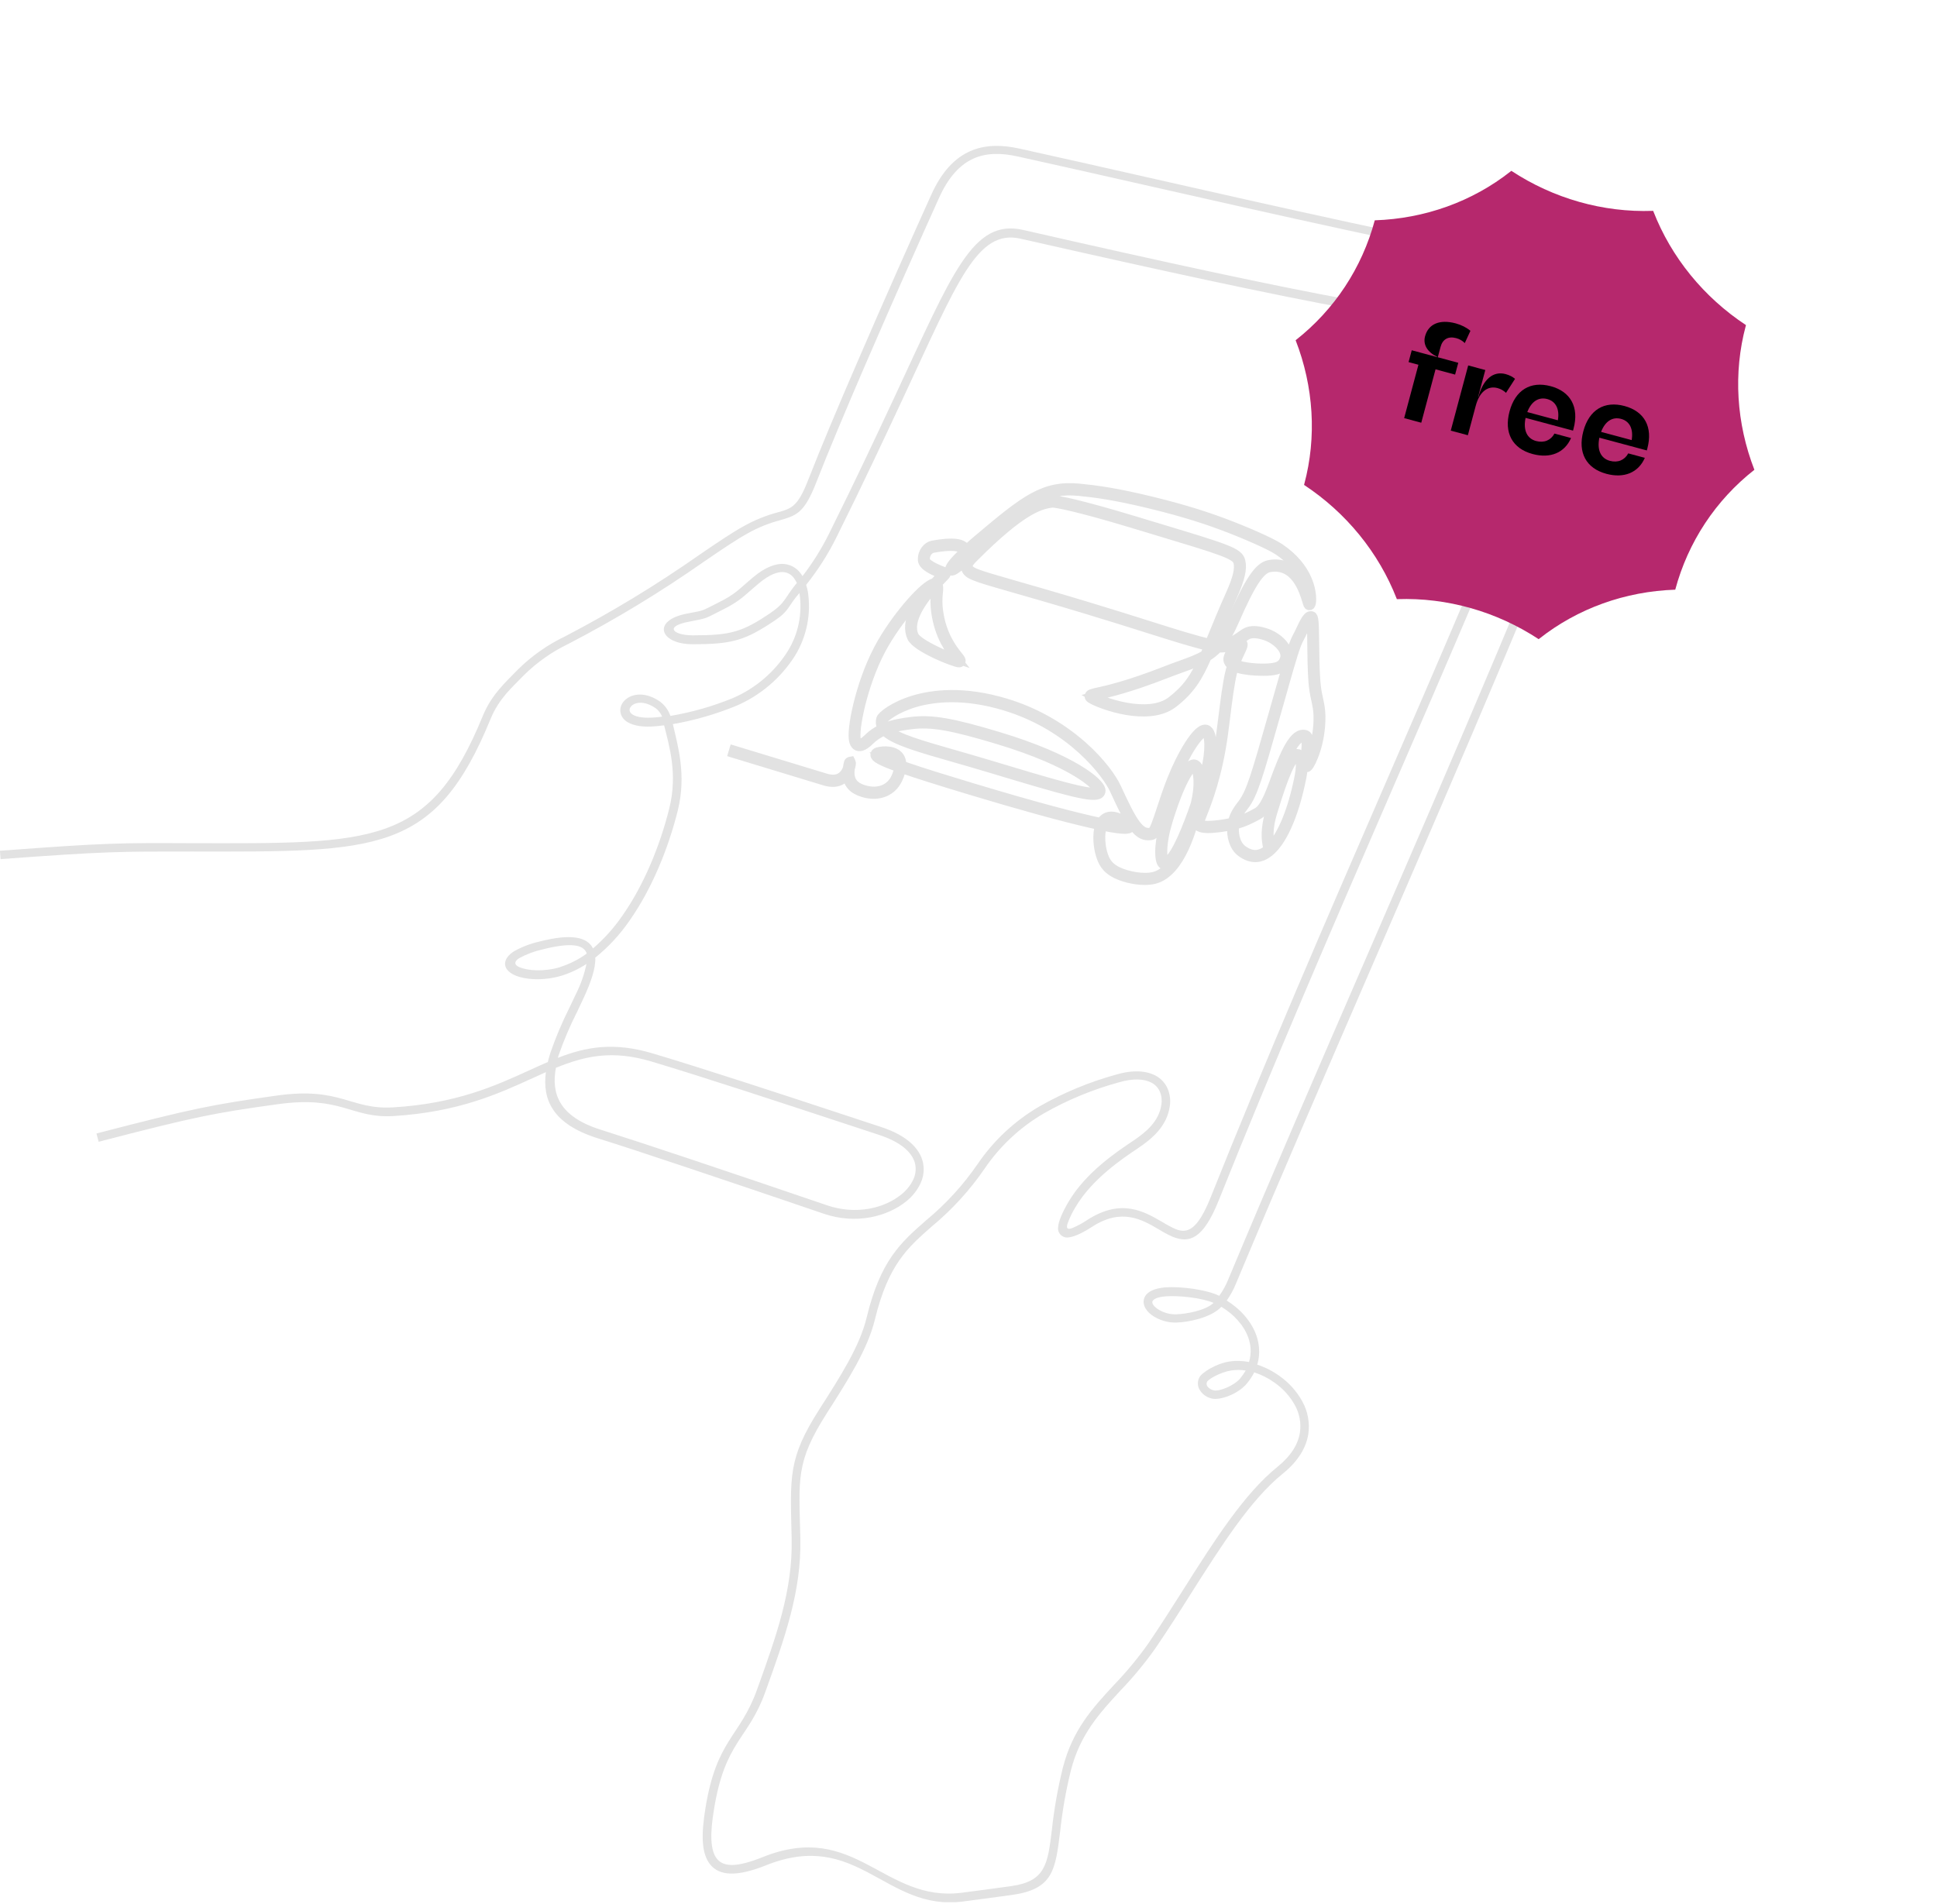 <svg width="299" height="294" viewBox="0 0 299 294" fill="none" xmlns="http://www.w3.org/2000/svg">
<g clip-path="url(#clip0_1334:4363)">
<path fill-rule="evenodd" clip-rule="evenodd" d="M-0 131.359C16.538 130.118 18.369 130.142 29.576 130.188C57.666 130.235 66.292 130.657 74.52 110.555C75.872 107.249 78.002 105.382 79.957 103.363C82.066 101.28 84.507 99.561 87.179 98.278C94.39 94.527 101.346 90.305 108 85.637C110.687 83.8 112.893 82.29 114.871 81.201C116.517 80.285 118.27 79.578 120.091 79.095C122.203 78.51 123.163 78.217 124.773 74.05C126.651 69.258 129.384 62.727 132.31 55.979C136.407 46.464 140.883 36.416 143.745 30.084C145.372 26.468 147.414 24.384 149.743 23.349C152.073 22.313 154.648 22.342 157.351 22.939C163.502 24.297 170.08 25.783 176.997 27.351C196.993 31.881 219.834 37.054 240.159 40.811C245.221 41.747 248.679 43.152 250.476 45.557C252.272 47.962 252.384 51.298 250.622 55.938C239.409 85.438 225.575 117.384 212.098 148.441C204.753 165.412 197.514 182.096 190.79 198.183C190.414 199.107 189.935 199.987 189.362 200.804C189.841 201.1 190.299 201.429 190.732 201.788C192.639 203.356 194.138 205.568 194.342 208.078C194.421 208.962 194.329 209.851 194.073 210.7C195.303 211.106 196.464 211.698 197.514 212.456C198.966 213.479 200.166 214.817 201.026 216.371C201.885 217.918 202.21 219.705 201.95 221.456C201.617 223.493 200.423 225.588 198.023 227.525C193.02 231.568 188.543 238.643 183.832 246.058C182.076 248.855 180.251 251.711 178.337 254.514C176.706 256.821 174.903 259 172.941 261.033C169.711 264.544 166.732 267.769 165.304 273.357C164.542 276.437 163.991 279.566 163.654 282.721C162.917 288.76 162.554 291.686 156.222 292.575C153.635 292.944 151.072 293.272 148.614 293.594C136.646 295.139 132.398 282.329 118.23 288.005C113.695 289.825 111.044 289.614 109.639 287.888C108.234 286.162 108.252 283.206 108.872 279.315C110.593 268.483 114.192 268.301 116.861 260.869C119.828 252.618 122.373 245.543 122.203 237.619C121.993 227.911 121.577 225.266 126.528 217.518C129.723 212.526 132.714 207.844 133.767 203.473C135.897 194.619 139.034 191.857 142.943 188.433C145.996 185.911 148.681 182.974 150.92 179.708C153.408 176.061 156.681 173.017 160.5 170.801C164.209 168.692 168.166 167.053 172.28 165.921C174.919 165.142 176.962 165.336 178.354 166.061C179.187 166.495 179.847 167.199 180.227 168.057C180.598 168.919 180.718 169.868 180.572 170.795C180.151 173.792 177.992 175.735 175.627 177.309C173.263 178.883 168.605 182.02 166.053 186.315C165.544 187.132 165.122 188.001 164.795 188.907C164.543 189.715 164.795 189.891 165.568 189.592C166.357 189.259 167.112 188.85 167.821 188.369C173.088 184.969 176.599 187.035 179.478 188.714C180.131 189.116 180.809 189.473 181.509 189.785C183.264 190.487 184.85 189.943 186.863 184.905C195.542 163.2 204.554 142.413 213.362 122.107C222.169 101.8 230.696 82.132 238.526 62.346C240.012 58.601 239.509 55.845 234.944 54.031C230.204 52.146 221.315 50.045 208.61 47.734C196.098 45.452 179.349 41.806 157.538 36.855C150.797 35.322 147.801 43.503 139.303 61.679C136.57 67.531 133.276 74.589 129.15 82.893C127.852 85.525 126.272 88.009 124.439 90.301C124.55 90.642 124.638 90.99 124.702 91.343C125.237 94.774 124.534 98.284 122.718 101.245C120.552 104.666 117.406 107.356 113.689 108.963C110.527 110.265 107.232 111.217 103.863 111.802C104.618 115.096 105.987 119.632 104.635 125.103C103.184 130.955 100.627 137.252 97.156 142.173C95.687 144.314 93.912 146.228 91.889 147.856C91.972 149.564 91.152 151.765 90.134 154C89.841 154.638 89.473 155.411 89.098 156.195C87.987 158.382 87.025 160.642 86.219 162.96L86.108 163.334C90.456 161.637 94.74 160.835 100.843 162.673C109.106 165.148 120.74 168.975 129.846 171.978L135.979 173.997C140.076 175.331 142.03 177.391 142.481 179.538C142.699 180.623 142.557 181.749 142.077 182.745C141.57 183.807 140.827 184.74 139.906 185.472C137.044 187.813 132.17 189.112 127.172 187.403C120.056 184.975 112.507 182.418 106.04 180.258C100.399 178.374 95.477 176.747 92.241 175.74C85.341 173.563 83.697 169.83 84.264 165.54L82.216 166.465C76.949 168.87 70.758 171.697 60.768 172.317C54.161 172.715 52.803 169.11 42.896 170.485C32.988 171.861 30.314 172.37 15.227 176.29L14.893 175.009C30.05 171.07 32.766 170.556 42.714 169.157C52.663 167.758 54.056 171.375 60.692 170.977C70.442 170.392 76.493 167.63 81.672 165.271C82.661 164.815 83.621 164.382 84.563 163.972C84.674 163.51 84.808 163.042 84.955 162.573C85.772 160.195 86.75 157.874 87.881 155.627C88.214 154.942 88.542 154.252 88.911 153.456C89.65 151.993 90.193 150.438 90.526 148.833C89.359 149.601 88.09 150.204 86.757 150.624C83.954 151.484 81.046 151.285 79.46 150.571C77.371 149.635 77.575 147.967 79.384 146.855C80.604 146.178 81.914 145.68 83.275 145.374C88.302 144.081 90.684 144.731 91.538 146.439C93.25 144.966 94.765 143.279 96.044 141.418C99.415 136.637 101.897 130.505 103.319 124.793C104.647 119.433 103.266 115.061 102.517 111.989L101.347 112.123C99.24 112.334 97.835 112.041 96.934 111.538C95.178 110.52 95.448 108.402 97.268 107.559C98.391 107.038 100.088 107.061 101.914 108.349C102.64 108.909 103.185 109.67 103.483 110.538C106.797 109.976 110.039 109.05 113.15 107.775C116.629 106.271 119.572 103.752 121.595 100.548C123.244 97.878 123.887 94.708 123.409 91.606V91.554C121.589 93.619 121.893 94.263 119.658 95.767C115.046 98.863 113.098 99.483 106.877 99.466C101.85 99.466 100.527 95.779 106.081 94.731C108.954 94.187 108.182 94.374 110.763 93.104C113.642 91.677 113.946 91.05 116.299 89.096C118.177 87.528 119.81 86.954 121.097 87.083C121.583 87.134 122.052 87.286 122.475 87.529C122.898 87.772 123.266 88.1 123.555 88.493C123.673 88.64 123.78 88.794 123.877 88.955C125.469 86.886 126.853 84.665 128.009 82.325C132.164 73.963 135.435 66.958 138.156 61.135C147.011 42.18 150.13 33.742 157.907 35.497C179.712 40.472 196.432 44.106 208.914 46.382C221.678 48.723 230.62 50.824 235.489 52.755C240.949 54.926 241.639 58.162 239.807 62.785C231.954 82.577 223.381 102.345 214.602 122.587C205.824 142.829 196.83 163.586 188.122 185.349C185.699 191.412 183.545 191.968 181.041 190.967C180.28 190.63 179.545 190.239 178.84 189.797C176.277 188.299 173.129 186.461 168.576 189.416C167.089 190.376 165.901 190.926 165.064 191.032C164.834 191.088 164.594 191.086 164.365 191.025C164.137 190.964 163.927 190.846 163.756 190.683C163.584 190.52 163.457 190.316 163.385 190.091C163.313 189.865 163.299 189.625 163.344 189.393C163.408 188.562 163.929 187.298 164.924 185.583C167.604 181.019 172.379 177.835 174.902 176.15C176.927 174.792 178.91 173.125 179.273 170.55C179.383 169.867 179.3 169.168 179.033 168.531C178.769 167.942 178.313 167.459 177.74 167.161C176.628 166.576 174.937 166.453 172.666 167.126C168.656 168.226 164.799 169.822 161.184 171.878C157.534 173.991 154.404 176.897 152.026 180.381C149.729 183.744 146.971 186.768 143.833 189.364C140.111 192.635 137.103 195.274 135.055 203.719C133.943 208.324 130.894 213.082 127.64 218.185C122.795 225.792 123.327 228.233 123.544 237.543C123.719 245.736 121.138 252.893 118.125 261.267C115.474 268.641 111.898 268.758 110.195 279.479C109.61 283.031 109.61 285.699 110.681 287.01C111.752 288.321 113.858 288.292 117.756 286.729C132.07 280.994 136.401 293.793 148.468 292.236C150.809 291.926 153.302 291.61 156.075 291.218C161.395 290.469 161.717 287.87 162.372 282.51C162.718 279.3 163.279 276.117 164.052 272.983C165.562 267.072 168.652 263.719 171.999 260.109C173.912 258.12 175.673 255.989 177.266 253.736C179.133 250.997 180.947 248.13 182.732 245.315C187.495 237.801 192.031 230.65 197.21 226.465C199.328 224.751 200.382 222.954 200.657 221.199C200.874 219.733 200.598 218.236 199.873 216.944C199.112 215.571 198.047 214.39 196.759 213.492C195.798 212.797 194.734 212.258 193.605 211.894C193.296 212.504 192.919 213.077 192.481 213.603C191.118 215.259 188.338 216.224 187.097 215.944C186.373 215.792 185.733 215.374 185.301 214.773C185.084 214.48 184.952 214.133 184.919 213.769C184.886 213.406 184.953 213.041 185.114 212.713C185.523 211.876 187.771 210.53 189.795 210.209C190.794 210.066 191.809 210.096 192.797 210.296C193.017 209.593 193.099 208.854 193.037 208.119C192.856 205.966 191.528 204.076 189.901 202.736C189.468 202.381 189.011 202.058 188.531 201.77C186.928 203.491 183.329 204.152 181.667 204.199C180.27 204.252 178.895 203.84 177.758 203.028C176.657 202.197 176.201 201.08 176.786 200.102C177.196 199.435 178.15 198.932 179.817 198.774C182.158 198.587 186.202 199.09 188.204 200.073C188.76 199.302 189.222 198.467 189.579 197.586C196.203 181.721 203.495 164.891 210.898 147.844C224.358 116.799 238.175 84.918 249.393 55.383C250.979 51.21 250.967 48.302 249.434 46.265C247.901 44.229 244.665 42.9 239.93 42.028C219.571 38.277 196.724 33.098 176.728 28.569C169.705 26.977 163.039 25.467 157.082 24.156C154.624 23.612 152.318 23.571 150.282 24.478C148.245 25.385 146.437 27.264 144.951 30.552C142.106 36.855 137.647 46.88 133.527 56.424C130.601 63.212 127.857 69.737 126.013 74.46C124.17 79.183 122.988 79.575 120.442 80.312C118.718 80.768 117.057 81.436 115.497 82.302C113.572 83.367 111.4 84.859 108.732 86.673C102.036 91.373 95.035 95.623 87.775 99.395C85.229 100.614 82.904 102.247 80.893 104.229C79.056 106.125 77.013 107.857 75.732 110.994C67.164 131.921 58.246 131.505 29.565 131.476C18.405 131.476 16.62 131.429 0.088 132.646L-0.012 131.33L-0 131.359ZM181.649 202.923C182.907 202.888 186.056 202.402 187.32 201.167C185.599 200.389 181.901 199.997 179.946 200.155C178.776 200.254 178.132 200.524 177.933 200.851C177.734 201.179 178.033 201.6 178.571 202.022C179.468 202.657 180.551 202.977 181.649 202.929V202.923ZM191.475 212.778C191.78 212.412 192.052 212.021 192.288 211.607C191.536 211.488 190.77 211.488 190.018 211.607C188.484 211.841 186.553 212.895 186.319 213.363C186.266 213.48 186.245 213.609 186.259 213.737C186.274 213.865 186.323 213.986 186.401 214.088C186.65 214.396 187.001 214.603 187.39 214.674C188.215 214.855 190.486 213.983 191.487 212.778H191.475ZM118.979 94.603C121.32 93.017 121.121 92.262 123.005 90.009C122.881 89.736 122.726 89.479 122.543 89.242C122.362 88.991 122.131 88.781 121.863 88.624C121.596 88.468 121.3 88.37 120.992 88.335C120.021 88.241 118.751 88.727 117.171 90.044C114.742 92.069 114.35 92.753 111.377 94.228C108.72 95.551 109.382 95.398 106.379 95.984C102.494 96.709 103.875 98.085 106.935 98.096C112.881 98.096 114.578 97.575 118.979 94.62V94.603ZM101.294 110.754L102.207 110.655C102.003 110.147 101.668 109.702 101.235 109.367C99.86 108.396 98.66 108.349 97.906 108.7C97.151 109.051 96.852 109.829 97.671 110.339C98.292 110.725 99.427 110.924 101.294 110.754ZM86.476 149.301C87.945 148.837 89.329 148.138 90.573 147.229L90.538 147.136C90.064 145.884 88.197 145.456 83.72 146.597C82.469 146.875 81.263 147.328 80.138 147.943C79.413 148.394 79.29 148.944 80.138 149.313C81.484 149.898 84.013 150.068 86.5 149.313L86.476 149.301ZM85.809 164.873C85.066 168.882 86.318 172.411 92.721 174.424C95.881 175.424 100.826 177.045 106.549 178.959C113.174 181.171 120.705 183.723 127.681 186.104C132.205 187.643 136.588 186.52 139.151 184.407C139.917 183.799 140.537 183.027 140.965 182.148C141.323 181.409 141.432 180.573 141.275 179.767C140.913 178.058 139.221 176.378 135.657 175.214L129.519 173.195C120.389 170.187 108.761 166.354 100.557 163.896C94.447 162.064 90.233 163.071 85.803 164.873H85.809Z" fill="#E2E2E2"/>
<mask id="path-2-outside-1_1334:4363" maskUnits="userSpaceOnUse" x="111.614" y="61.297" width="101.22" height="81.93" fill="black">
<rect fill="white" x="111.614" y="61.297" width="101.22" height="81.93"/>
<path d="M196.284 131.236C198.21 129.411 199.893 125.383 200.942 120.081C201.518 117.17 200.854 116.506 200.406 116.371C199.315 116.042 198.041 118.667 196.009 125.434C195.31 127.759 195.315 129.685 195.759 131.102L195.725 131.129C194.434 132.18 193.194 132.203 191.822 131.202C190.765 130.43 190.472 128.88 190.542 127.787C190.551 127.643 190.566 127.504 190.587 127.367C192.052 126.99 193.072 126.477 194.191 125.859C195.189 125.308 195.924 124.069 196.998 121.126C198.48 117.064 199.929 113.455 201.401 113.899C201.777 114.012 201.576 115.997 201.491 116.845C201.372 118.014 201.329 118.45 201.628 118.518C201.68 118.525 201.733 118.52 201.782 118.501C201.832 118.482 201.876 118.451 201.911 118.41C202.41 117.94 203.957 114.688 203.898 110.57C203.885 109.537 203.715 108.759 203.539 107.929C203.334 107.053 203.193 106.162 203.119 105.262C202.975 103.37 202.953 101.268 202.932 99.415C202.896 96.034 202.853 95.231 202.513 95.096C201.889 94.847 201.357 95.971 200.797 97.161C200.613 97.554 200.421 97.96 200.238 98.288C199.612 99.406 198.979 101.647 197.914 105.355L197.725 106.018C197.24 107.716 196.804 109.25 196.411 110.634C193.916 119.425 193.075 122.386 191.772 124.083C191.226 124.791 190.514 125.718 190.224 126.958C189.276 127.173 188.315 127.321 187.349 127.4C185.74 127.548 185.271 127.294 185.135 127.118C185.133 126.956 185.357 126.377 185.605 125.768C186.37 123.839 187.961 119.826 188.847 113.429C188.947 112.678 189.058 111.804 189.173 110.879C189.492 108.297 189.852 105.371 190.302 103.652C190.364 103.413 190.43 103.189 190.499 102.973C192.228 103.774 195.63 103.636 195.674 103.635C196.754 103.562 198.23 103.462 198.695 101.746C199.148 100.066 197.292 98.276 195.274 97.658C194.057 97.29 193.16 97.265 192.427 97.588C192.163 97.725 191.91 97.884 191.671 98.063C190.929 98.6 190.138 99.062 189.309 99.44C189.029 99.543 188.733 99.585 188.438 99.563C189.164 98.68 189.838 97.543 190.508 96.005C193.04 90.177 194.512 87.912 195.935 87.65C199.935 86.913 201.238 91.218 201.728 92.837C201.882 93.346 201.914 93.467 202.061 93.511C202.097 93.521 202.134 93.522 202.17 93.514C202.206 93.506 202.239 93.489 202.267 93.464C202.401 93.353 202.468 93.028 202.468 92.496C202.466 91.418 202.103 87.662 197.528 84.59C196.205 83.702 192.184 81.957 189.065 80.785C186.879 79.965 183.321 78.715 177.69 77.352C172.058 75.989 169.17 75.632 166.692 75.382C163.919 75.102 161.825 75.515 159.466 76.801C157.2 78.045 154.761 80.049 151.01 83.215C150.539 83.614 149.849 84.206 149.156 84.841C148.766 83.814 147.063 83.593 143.951 84.17C143.156 84.316 142.335 85.232 142.387 86.458C142.426 87.396 144.032 88.133 145.477 88.676C145.393 88.764 145.295 88.867 145.192 88.969C144.929 89.238 144.597 89.579 144.23 89.973C142.782 90.21 138.728 94.761 136.164 99.153C133.01 104.561 131.487 111.855 131.711 114.026C131.795 114.848 132.128 115.136 132.386 115.232C132.869 115.41 133.51 115.101 134.298 114.314C134.938 113.69 135.687 113.195 136.504 112.856C137.922 114.313 141.77 115.409 147.248 116.978C148.907 117.453 150.789 117.992 152.763 118.588C164.852 122.236 168.835 123.35 169.736 122.565C169.806 122.504 169.862 122.427 169.9 122.341C169.938 122.256 169.956 122.162 169.954 122.069C169.954 120.818 165.337 117.089 154.214 113.732C146.96 111.543 143.787 110.998 140.632 111.402L140.55 111.412C139.517 111.544 138.062 111.73 136.641 112.289C136.565 112.193 136.501 112.087 136.45 111.975C136.319 111.701 136.298 111.385 136.391 111.093C136.559 110.794 138.233 109.374 141.31 108.474C144.106 107.674 148.773 107.1 155.107 109.012C165.5 112.148 170.912 119.566 171.989 121.916C174.014 126.335 175.151 128.509 176.635 128.957C177.005 129.064 177.396 129.075 177.773 128.989C178.418 128.857 178.853 127.531 179.642 125.122C180.067 123.822 180.596 122.207 181.264 120.522C182.88 116.438 185.208 112.843 186.064 113.101L186.071 113.103C186.721 113.317 186.848 115.935 186.048 119.116C185.93 119.586 185.678 120.465 185.336 121.561C185.468 119.605 185.116 118.126 184.4 117.968C183.078 117.674 181.101 122.592 179.81 126.892C178.756 130.402 178.833 133.281 179.606 133.515C179.861 133.592 180.136 133.534 180.424 133.344C181.36 132.726 182.428 130.669 183.407 128.298C182.369 131.412 180.721 134.58 178.221 135.292C176.631 135.746 174.053 135.262 172.575 134.554C170.894 133.748 170.561 132.724 170.267 131.818C169.934 130.796 169.712 128.782 170.172 127.548C174.225 128.374 174.378 127.973 174.475 127.721C174.606 127.376 174.278 127.051 173.265 126.519C171.967 125.837 170.965 125.838 170.293 126.522C170.157 126.664 170.04 126.823 169.947 126.997C166.351 126.244 160.097 124.633 149.881 121.55C146.414 120.504 142.495 119.305 139.712 118.343L139.195 118.162C139.215 117.546 139.053 117.046 138.71 116.669C137.748 115.607 135.683 115.953 135.311 116.157C135.236 116.193 135.172 116.251 135.128 116.323C135.084 116.395 135.062 116.479 135.064 116.563C135.078 116.975 135.781 117.465 138.734 118.518C138.648 119.031 138.494 119.53 138.278 120.003C137.48 121.826 135.561 122.582 133.374 121.922C131.7 121.417 131.034 120.438 131.239 118.706C131.408 118.214 131.451 117.787 131.391 117.669L131.321 117.528L131.169 117.555C131.113 117.573 131.064 117.607 131.026 117.653C130.989 117.699 130.965 117.755 130.958 117.814C130.897 118.076 130.848 118.341 130.813 118.607C130.665 119.047 130.415 119.444 130.083 119.762C129.448 120.342 128.567 120.462 127.468 120.13L113.257 115.81L113.115 116.281L127.313 120.598C129.184 121.162 130.206 120.409 130.734 119.678L130.764 119.636C130.861 121.039 131.661 121.91 133.226 122.382C135.637 123.11 137.767 122.244 138.663 120.178C138.884 119.691 139.046 119.178 139.144 118.652C141.359 119.427 144.712 120.491 149.741 122.008C157.525 124.357 163.931 126.123 168.266 127.115C168.807 127.239 169.297 127.347 169.746 127.441C169.249 128.858 169.515 130.944 169.856 131.991C170.162 132.932 170.542 134.102 172.381 134.984C172.785 135.173 173.203 135.332 173.631 135.459C175.138 135.913 176.998 136.115 178.303 135.743C182.257 134.622 184.168 127.934 184.942 124.154C185.741 121.806 186.325 119.782 186.473 119.193C187.204 116.284 187.367 112.988 186.226 112.612L186.21 112.607C184.803 112.182 182.241 116.859 180.866 120.332C180.194 122.033 179.661 123.657 179.234 124.963C178.653 126.738 178.103 128.413 177.724 128.492C175.984 128.845 174.918 127.181 172.39 121.656C171.701 120.149 169.925 117.624 167.013 115.06C163.589 112.068 159.582 109.847 155.249 108.54C148.738 106.575 143.944 107.196 141.068 108.063C137.852 109.032 136.098 110.548 135.972 110.969C135.837 111.388 135.865 111.842 136.049 112.236C136.09 112.323 136.137 112.407 136.191 112.487C135.385 112.843 134.647 113.345 134.012 113.968C133.376 114.604 132.858 114.891 132.543 114.776C132.271 114.674 132.174 114.268 132.141 113.945C131.929 111.892 133.472 104.632 136.522 99.405C137.903 97.057 139.523 94.862 141.355 92.859C141.965 92.183 142.626 91.557 143.333 90.988C141.554 93.088 139.636 96.043 140.728 98.411C141.456 100.001 147.384 102.366 148.061 102.341C148.113 102.343 148.164 102.329 148.209 102.302C148.254 102.274 148.291 102.235 148.315 102.188C148.442 101.939 148.276 101.73 147.873 101.224C147.062 100.208 145.378 98.079 144.87 94.291C144.75 93.368 144.744 92.431 144.85 91.503C144.912 90.879 144.951 90.409 144.691 90.138C144.996 89.813 145.263 89.539 145.471 89.328C146.035 88.75 146.094 88.69 146.071 88.518L146.053 88.384L145.943 88.335L145.754 88.264C143.239 87.328 142.843 86.702 142.832 86.413C142.793 85.472 143.408 84.772 144.001 84.662C147.744 83.971 148.588 84.622 148.762 85.07C148.777 85.111 148.789 85.153 148.796 85.196C147.631 86.291 146.559 87.435 146.598 87.905C146.6 87.96 146.618 88.013 146.649 88.058C146.679 88.103 146.722 88.138 146.772 88.159C147.087 88.291 147.793 87.745 148.329 87.261C148.462 87.142 149.202 86.252 149.248 85.39C149.791 84.887 150.453 84.294 151.274 83.606C158.737 77.307 161.35 75.34 166.638 75.875C169.103 76.123 171.979 76.48 177.584 77.836C183.189 79.192 186.738 80.438 188.915 81.255C192.016 82.42 195.999 84.146 197.3 85.018C201.13 87.588 201.955 90.746 202.045 92.273C201.467 90.446 199.947 86.427 195.912 87.17C194.291 87.469 192.779 89.733 190.135 95.819C189.415 97.473 188.699 98.645 187.915 99.52C187.688 99.494 187.438 99.456 187.168 99.406C187.287 99.115 187.409 98.816 187.534 98.509C188.286 96.663 189.137 94.573 190.305 91.97C191.453 89.4 191.827 87.802 191.533 86.632C191.184 85.241 189.465 84.722 178.284 81.348L174.832 80.306C167.31 78.036 163.166 77.106 162.394 77.196C160.344 77.421 157.547 78.269 150.263 85.527C149.458 86.329 149.013 86.771 149.032 87.404C149.053 88.127 149.379 88.496 150.374 88.917C151.37 89.338 153.161 89.853 156.39 90.777C159.022 91.531 162.625 92.561 167.52 94.038C171.248 95.163 174.371 96.148 177.129 97.019C181.446 98.381 184.494 99.343 186.545 99.778C186.354 100.243 186.17 100.681 185.992 101.096C184.937 101.722 183.727 102.158 182.258 102.689C181.556 102.942 180.835 103.202 180.031 103.516C174.128 105.825 170.981 106.519 169.47 106.852C168.48 107.067 168.146 107.144 168.124 107.509C168.114 107.688 168.245 107.802 168.508 107.952C169.344 108.439 171.583 109.305 173.945 109.702C176.09 110.063 179.081 110.166 181.104 108.594C183.758 106.532 184.957 104.562 186.318 101.435C186.956 101.044 187.54 100.568 188.055 100.02C188.673 100.077 189.139 100.03 189.473 99.887C190.328 99.497 191.145 99.021 191.911 98.467C192.127 98.304 192.355 98.158 192.592 98.03C192.99 97.854 193.685 97.673 195.125 98.108L195.16 98.118C196.944 98.664 198.669 100.28 198.306 101.626C197.966 102.887 196.972 103.052 195.706 103.138C194.302 103.229 191.877 103.057 190.685 102.503C190.914 101.883 191.174 101.275 191.464 100.682C191.832 99.906 192.054 99.438 191.74 99.199C191.6 99.093 191.405 99.125 191.162 99.297C190.579 99.708 189.474 101.111 189.547 101.877C189.582 102.237 189.802 102.524 190.142 102.752C190.06 103.003 189.982 103.264 189.906 103.537C189.448 105.292 189.084 108.238 188.762 110.838C188.648 111.761 188.54 112.632 188.437 113.379C187.561 119.709 186.045 123.534 185.23 125.589C184.784 126.714 184.616 127.135 184.785 127.394C185.084 127.855 185.931 128.014 187.377 127.882C188.31 127.804 189.238 127.665 190.156 127.467C190.143 127.569 190.133 127.671 190.125 127.777C190.049 128.994 190.384 130.728 191.586 131.605C193.088 132.701 194.518 132.682 195.942 131.543L196.284 131.236ZM138.771 118.001C136.429 117.154 135.753 116.744 135.572 116.563C136.246 116.383 136.952 116.382 137.622 116.559C137.922 116.639 138.195 116.801 138.412 117.026C138.638 117.3 138.758 117.65 138.751 118.012L138.771 118.001ZM170.417 127.088C170.469 127.009 170.528 126.935 170.593 126.868C171.113 126.335 171.947 126.366 173.071 126.957C173.399 127.113 173.708 127.308 173.992 127.538C173.578 127.622 172.489 127.521 170.396 127.099L170.417 127.088ZM184.542 124.03C183.287 127.694 181.543 132.059 180.237 132.918C180.171 132.972 180.095 133.01 180.013 133.03C179.931 133.05 179.846 133.051 179.765 133.033C179.682 133.008 179.464 132.557 179.483 131.36C179.504 130.112 179.773 128.565 180.242 127.004C182.062 120.946 183.741 118.31 184.303 118.434L184.32 118.439C184.799 118.584 185.196 120.41 184.735 123.014C184.66 123.329 184.6 123.671 184.521 124.041L184.542 124.03ZM136.988 112.671C138.291 112.196 139.612 112.027 140.563 111.906L140.645 111.895C143.736 111.5 146.873 112.041 154.066 114.212C165.811 117.757 169.51 121.396 169.509 122.111C169.512 122.127 169.51 122.144 169.503 122.159C169.497 122.174 169.487 122.188 169.474 122.198C168.681 122.888 162.062 120.89 152.898 118.125C150.92 117.528 149.039 116.989 147.373 116.512C142.325 115.068 138.471 113.964 136.988 112.671ZM196.127 130.762C195.76 129.454 195.783 127.689 196.423 125.558C197.344 122.493 198.108 120.298 198.76 118.849C199.641 116.893 200.106 116.794 200.265 116.842C200.459 116.9 201.051 117.301 200.516 120.003C199.521 125.024 197.907 128.972 196.127 130.763L196.127 130.762ZM190.705 126.841C190.993 125.825 191.595 125.044 192.099 124.387C193.465 122.614 194.315 119.622 196.832 110.755C197.225 109.367 197.66 107.834 198.145 106.138L198.33 105.473C199.378 101.804 200.01 99.586 200.605 98.523C200.797 98.18 200.993 97.765 201.181 97.362C201.484 96.722 202.035 95.55 202.309 95.551C202.458 95.889 202.476 97.779 202.494 99.455C202.513 101.317 202.536 103.427 202.681 105.336C202.759 106.258 202.903 107.173 203.112 108.073C203.291 108.912 203.446 109.636 203.46 110.611C203.516 114.175 202.36 116.89 201.843 117.764C201.858 117.511 201.898 117.166 201.924 116.865C202.109 115.038 202.197 113.625 201.541 113.427C199.704 112.873 198.274 116.358 196.591 120.969C195.436 124.134 194.749 125.019 194.016 125.425C192.981 125.998 192.03 126.48 190.705 126.842L190.705 126.841ZM191.408 99.672C191.306 99.949 191.189 100.219 191.056 100.481C190.84 100.938 190.552 101.547 190.281 102.286C190.197 102.232 190.125 102.161 190.069 102.077C190.014 101.993 189.976 101.898 189.959 101.797C189.94 101.601 190.125 101.131 190.581 100.523C190.809 100.197 191.088 99.911 191.406 99.677L191.408 99.672ZM185.669 101.797C184.417 104.584 183.273 106.323 180.853 108.202C177.249 111.002 170.055 108.302 168.712 107.521C168.9 107.466 169.189 107.402 169.507 107.332C171.03 106.997 174.2 106.299 180.132 103.982C180.929 103.67 181.649 103.412 182.346 103.159C183.603 102.706 184.692 102.313 185.667 101.802L185.669 101.797ZM187.12 98.335C186.981 98.678 186.847 99.004 186.718 99.322C184.676 98.892 181.563 97.91 177.258 96.552C174.501 95.681 171.375 94.695 167.645 93.57C162.748 92.092 159.142 91.06 156.51 90.307C150.176 88.495 149.485 88.267 149.454 87.358C149.443 86.978 149.756 86.65 150.524 85.881C157.358 79.073 160.266 77.916 162.388 77.682C162.978 77.618 166.736 78.389 174.67 80.783L178.123 81.825C188.619 84.983 190.804 85.641 191.092 86.793C191.353 87.841 190.994 89.335 189.898 91.778C188.726 94.395 187.835 96.581 187.119 98.34L187.12 98.335ZM187.481 99.956C187.214 100.215 186.929 100.454 186.628 100.671C186.737 100.412 186.849 100.144 186.961 99.872C187.142 99.911 187.315 99.936 187.48 99.96L187.481 99.956ZM148.662 85.927C148.51 86.276 148.305 86.6 148.055 86.885C147.782 87.14 147.486 87.368 147.173 87.568C147.376 87.277 147.82 86.751 148.659 85.935L148.662 85.927ZM144.359 90.49C144.477 90.603 144.465 90.865 144.408 91.485C144.298 92.453 144.305 93.43 144.43 94.394C144.956 98.315 146.696 100.506 147.536 101.56L147.704 101.773C146.65 101.438 145.621 101.028 144.626 100.543C142.662 99.614 141.382 98.747 141.115 98.165C140.019 95.767 142.579 92.453 144.359 90.49Z"/>
</mask>
<path d="M196.284 131.236C198.21 129.411 199.893 125.383 200.942 120.081C201.518 117.17 200.854 116.506 200.406 116.371C199.315 116.042 198.041 118.667 196.009 125.434C195.31 127.759 195.315 129.685 195.759 131.102L195.725 131.129C194.434 132.18 193.194 132.203 191.822 131.202C190.765 130.43 190.472 128.88 190.542 127.787C190.551 127.643 190.566 127.504 190.587 127.367C192.052 126.99 193.072 126.477 194.191 125.859C195.189 125.308 195.924 124.069 196.998 121.126C198.48 117.064 199.929 113.455 201.401 113.899C201.777 114.012 201.576 115.997 201.491 116.845C201.372 118.014 201.329 118.45 201.628 118.518C201.68 118.525 201.733 118.52 201.782 118.501C201.832 118.482 201.876 118.451 201.911 118.41C202.41 117.94 203.957 114.688 203.898 110.57C203.885 109.537 203.715 108.759 203.539 107.929C203.334 107.053 203.193 106.162 203.119 105.262C202.975 103.37 202.953 101.268 202.932 99.415C202.896 96.034 202.853 95.231 202.513 95.096C201.889 94.847 201.357 95.971 200.797 97.161C200.613 97.554 200.421 97.96 200.238 98.288C199.612 99.406 198.979 101.647 197.914 105.355L197.725 106.018C197.24 107.716 196.804 109.25 196.411 110.634C193.916 119.425 193.075 122.386 191.772 124.083C191.226 124.791 190.514 125.718 190.224 126.958C189.276 127.173 188.315 127.321 187.349 127.4C185.74 127.548 185.271 127.294 185.135 127.118C185.133 126.956 185.357 126.377 185.605 125.768C186.37 123.839 187.961 119.826 188.847 113.429C188.947 112.678 189.058 111.804 189.173 110.879C189.492 108.297 189.852 105.371 190.302 103.652C190.364 103.413 190.43 103.189 190.499 102.973C192.228 103.774 195.63 103.636 195.674 103.635C196.754 103.562 198.23 103.462 198.695 101.746C199.148 100.066 197.292 98.276 195.274 97.658C194.057 97.29 193.16 97.265 192.427 97.588C192.163 97.725 191.91 97.884 191.671 98.063C190.929 98.6 190.138 99.062 189.309 99.44C189.029 99.543 188.733 99.585 188.438 99.563C189.164 98.68 189.838 97.543 190.508 96.005C193.04 90.177 194.512 87.912 195.935 87.65C199.935 86.913 201.238 91.218 201.728 92.837C201.882 93.346 201.914 93.467 202.061 93.511C202.097 93.521 202.134 93.522 202.17 93.514C202.206 93.506 202.239 93.489 202.267 93.464C202.401 93.353 202.468 93.028 202.468 92.496C202.466 91.418 202.103 87.662 197.528 84.59C196.205 83.702 192.184 81.957 189.065 80.785C186.879 79.965 183.321 78.715 177.69 77.352C172.058 75.989 169.17 75.632 166.692 75.382C163.919 75.102 161.825 75.515 159.466 76.801C157.2 78.045 154.761 80.049 151.01 83.215C150.539 83.614 149.849 84.206 149.156 84.841C148.766 83.814 147.063 83.593 143.951 84.17C143.156 84.316 142.335 85.232 142.387 86.458C142.426 87.396 144.032 88.133 145.477 88.676C145.393 88.764 145.295 88.867 145.192 88.969C144.929 89.238 144.597 89.579 144.23 89.973C142.782 90.21 138.728 94.761 136.164 99.153C133.01 104.561 131.487 111.855 131.711 114.026C131.795 114.848 132.128 115.136 132.386 115.232C132.869 115.41 133.51 115.101 134.298 114.314C134.938 113.69 135.687 113.195 136.504 112.856C137.922 114.313 141.77 115.409 147.248 116.978C148.907 117.453 150.789 117.992 152.763 118.588C164.852 122.236 168.835 123.35 169.736 122.565C169.806 122.504 169.862 122.427 169.9 122.341C169.938 122.256 169.956 122.162 169.954 122.069C169.954 120.818 165.337 117.089 154.214 113.732C146.96 111.543 143.787 110.998 140.632 111.402L140.55 111.412C139.517 111.544 138.062 111.73 136.641 112.289C136.565 112.193 136.501 112.087 136.45 111.975C136.319 111.701 136.298 111.385 136.391 111.093C136.559 110.794 138.233 109.374 141.31 108.474C144.106 107.674 148.773 107.1 155.107 109.012C165.5 112.148 170.912 119.566 171.989 121.916C174.014 126.335 175.151 128.509 176.635 128.957C177.005 129.064 177.396 129.075 177.773 128.989C178.418 128.857 178.853 127.531 179.642 125.122C180.067 123.822 180.596 122.207 181.264 120.522C182.88 116.438 185.208 112.843 186.064 113.101L186.071 113.103C186.721 113.317 186.848 115.935 186.048 119.116C185.93 119.586 185.678 120.465 185.336 121.561C185.468 119.605 185.116 118.126 184.4 117.968C183.078 117.674 181.101 122.592 179.81 126.892C178.756 130.402 178.833 133.281 179.606 133.515C179.861 133.592 180.136 133.534 180.424 133.344C181.36 132.726 182.428 130.669 183.407 128.298C182.369 131.412 180.721 134.58 178.221 135.292C176.631 135.746 174.053 135.262 172.575 134.554C170.894 133.748 170.561 132.724 170.267 131.818C169.934 130.796 169.712 128.782 170.172 127.548C174.225 128.374 174.378 127.973 174.475 127.721C174.606 127.376 174.278 127.051 173.265 126.519C171.967 125.837 170.965 125.838 170.293 126.522C170.157 126.664 170.04 126.823 169.947 126.997C166.351 126.244 160.097 124.633 149.881 121.55C146.414 120.504 142.495 119.305 139.712 118.343L139.195 118.162C139.215 117.546 139.053 117.046 138.71 116.669C137.748 115.607 135.683 115.953 135.311 116.157C135.236 116.193 135.172 116.251 135.128 116.323C135.084 116.395 135.062 116.479 135.064 116.563C135.078 116.975 135.781 117.465 138.734 118.518C138.648 119.031 138.494 119.53 138.278 120.003C137.48 121.826 135.561 122.582 133.374 121.922C131.7 121.417 131.034 120.438 131.239 118.706C131.408 118.214 131.451 117.787 131.391 117.669L131.321 117.528L131.169 117.555C131.113 117.573 131.064 117.607 131.026 117.653C130.989 117.699 130.965 117.755 130.958 117.814C130.897 118.076 130.848 118.341 130.813 118.607C130.665 119.047 130.415 119.444 130.083 119.762C129.448 120.342 128.567 120.462 127.468 120.13L113.257 115.81L113.115 116.281L127.313 120.598C129.184 121.162 130.206 120.409 130.734 119.678L130.764 119.636C130.861 121.039 131.661 121.91 133.226 122.382C135.637 123.11 137.767 122.244 138.663 120.178C138.884 119.691 139.046 119.178 139.144 118.652C141.359 119.427 144.712 120.491 149.741 122.008C157.525 124.357 163.931 126.123 168.266 127.115C168.807 127.239 169.297 127.347 169.746 127.441C169.249 128.858 169.515 130.944 169.856 131.991C170.162 132.932 170.542 134.102 172.381 134.984C172.785 135.173 173.203 135.332 173.631 135.459C175.138 135.913 176.998 136.115 178.303 135.743C182.257 134.622 184.168 127.934 184.942 124.154C185.741 121.806 186.325 119.782 186.473 119.193C187.204 116.284 187.367 112.988 186.226 112.612L186.21 112.607C184.803 112.182 182.241 116.859 180.866 120.332C180.194 122.033 179.661 123.657 179.234 124.963C178.653 126.738 178.103 128.413 177.724 128.492C175.984 128.845 174.918 127.181 172.39 121.656C171.701 120.149 169.925 117.624 167.013 115.06C163.589 112.068 159.582 109.847 155.249 108.54C148.738 106.575 143.944 107.196 141.068 108.063C137.852 109.032 136.098 110.548 135.972 110.969C135.837 111.388 135.865 111.842 136.049 112.236C136.09 112.323 136.137 112.407 136.191 112.487C135.385 112.843 134.647 113.345 134.012 113.968C133.376 114.604 132.858 114.891 132.543 114.776C132.271 114.674 132.174 114.268 132.141 113.945C131.929 111.892 133.472 104.632 136.522 99.405C137.903 97.057 139.523 94.862 141.355 92.859C141.965 92.183 142.626 91.557 143.333 90.988C141.554 93.088 139.636 96.043 140.728 98.411C141.456 100.001 147.384 102.366 148.061 102.341C148.113 102.343 148.164 102.329 148.209 102.302C148.254 102.274 148.291 102.235 148.315 102.188C148.442 101.939 148.276 101.73 147.873 101.224C147.062 100.208 145.378 98.079 144.87 94.291C144.75 93.368 144.744 92.431 144.85 91.503C144.912 90.879 144.951 90.409 144.691 90.138C144.996 89.813 145.263 89.539 145.471 89.328C146.035 88.75 146.094 88.69 146.071 88.518L146.053 88.384L145.943 88.335L145.754 88.264C143.239 87.328 142.843 86.702 142.832 86.413C142.793 85.472 143.408 84.772 144.001 84.662C147.744 83.971 148.588 84.622 148.762 85.07C148.777 85.111 148.789 85.153 148.796 85.196C147.631 86.291 146.559 87.435 146.598 87.905C146.6 87.96 146.618 88.013 146.649 88.058C146.679 88.103 146.722 88.138 146.772 88.159C147.087 88.291 147.793 87.745 148.329 87.261C148.462 87.142 149.202 86.252 149.248 85.39C149.791 84.887 150.453 84.294 151.274 83.606C158.737 77.307 161.35 75.34 166.638 75.875C169.103 76.123 171.979 76.48 177.584 77.836C183.189 79.192 186.738 80.438 188.915 81.255C192.016 82.42 195.999 84.146 197.3 85.018C201.13 87.588 201.955 90.746 202.045 92.273C201.467 90.446 199.947 86.427 195.912 87.17C194.291 87.469 192.779 89.733 190.135 95.819C189.415 97.473 188.699 98.645 187.915 99.52C187.688 99.494 187.438 99.456 187.168 99.406C187.287 99.115 187.409 98.816 187.534 98.509C188.286 96.663 189.137 94.573 190.305 91.97C191.453 89.4 191.827 87.802 191.533 86.632C191.184 85.241 189.465 84.722 178.284 81.348L174.832 80.306C167.31 78.036 163.166 77.106 162.394 77.196C160.344 77.421 157.547 78.269 150.263 85.527C149.458 86.329 149.013 86.771 149.032 87.404C149.053 88.127 149.379 88.496 150.374 88.917C151.37 89.338 153.161 89.853 156.39 90.777C159.022 91.531 162.625 92.561 167.52 94.038C171.248 95.163 174.371 96.148 177.129 97.019C181.446 98.381 184.494 99.343 186.545 99.778C186.354 100.243 186.17 100.681 185.992 101.096C184.937 101.722 183.727 102.158 182.258 102.689C181.556 102.942 180.835 103.202 180.031 103.516C174.128 105.825 170.981 106.519 169.47 106.852C168.48 107.067 168.146 107.144 168.124 107.509C168.114 107.688 168.245 107.802 168.508 107.952C169.344 108.439 171.583 109.305 173.945 109.702C176.09 110.063 179.081 110.166 181.104 108.594C183.758 106.532 184.957 104.562 186.318 101.435C186.956 101.044 187.54 100.568 188.055 100.02C188.673 100.077 189.139 100.03 189.473 99.887C190.328 99.497 191.145 99.021 191.911 98.467C192.127 98.304 192.355 98.158 192.592 98.03C192.99 97.854 193.685 97.673 195.125 98.108L195.16 98.118C196.944 98.664 198.669 100.28 198.306 101.626C197.966 102.887 196.972 103.052 195.706 103.138C194.302 103.229 191.877 103.057 190.685 102.503C190.914 101.883 191.174 101.275 191.464 100.682C191.832 99.906 192.054 99.438 191.74 99.199C191.6 99.093 191.405 99.125 191.162 99.297C190.579 99.708 189.474 101.111 189.547 101.877C189.582 102.237 189.802 102.524 190.142 102.752C190.06 103.003 189.982 103.264 189.906 103.537C189.448 105.292 189.084 108.238 188.762 110.838C188.648 111.761 188.54 112.632 188.437 113.379C187.561 119.709 186.045 123.534 185.23 125.589C184.784 126.714 184.616 127.135 184.785 127.394C185.084 127.855 185.931 128.014 187.377 127.882C188.31 127.804 189.238 127.665 190.156 127.467C190.143 127.569 190.133 127.671 190.125 127.777C190.049 128.994 190.384 130.728 191.586 131.605C193.088 132.701 194.518 132.682 195.942 131.543L196.284 131.236ZM138.771 118.001C136.429 117.154 135.753 116.744 135.572 116.563C136.246 116.383 136.952 116.382 137.622 116.559C137.922 116.639 138.195 116.801 138.412 117.026C138.638 117.3 138.758 117.65 138.751 118.012L138.771 118.001ZM170.417 127.088C170.469 127.009 170.528 126.935 170.593 126.868C171.113 126.335 171.947 126.366 173.071 126.957C173.399 127.113 173.708 127.308 173.992 127.538C173.578 127.622 172.489 127.521 170.396 127.099L170.417 127.088ZM184.542 124.03C183.287 127.694 181.543 132.059 180.237 132.918C180.171 132.972 180.095 133.01 180.013 133.03C179.931 133.05 179.846 133.051 179.765 133.033C179.682 133.008 179.464 132.557 179.483 131.36C179.504 130.112 179.773 128.565 180.242 127.004C182.062 120.946 183.741 118.31 184.303 118.434L184.32 118.439C184.799 118.584 185.196 120.41 184.735 123.014C184.66 123.329 184.6 123.671 184.521 124.041L184.542 124.03ZM136.988 112.671C138.291 112.196 139.612 112.027 140.563 111.906L140.645 111.895C143.736 111.5 146.873 112.041 154.066 114.212C165.811 117.757 169.51 121.396 169.509 122.111C169.512 122.127 169.51 122.144 169.503 122.159C169.497 122.174 169.487 122.188 169.474 122.198C168.681 122.888 162.062 120.89 152.898 118.125C150.92 117.528 149.039 116.989 147.373 116.512C142.325 115.068 138.471 113.964 136.988 112.671ZM196.127 130.762C195.76 129.454 195.783 127.689 196.423 125.558C197.344 122.493 198.108 120.298 198.76 118.849C199.641 116.893 200.106 116.794 200.265 116.842C200.459 116.9 201.051 117.301 200.516 120.003C199.521 125.024 197.907 128.972 196.127 130.763L196.127 130.762ZM190.705 126.841C190.993 125.825 191.595 125.044 192.099 124.387C193.465 122.614 194.315 119.622 196.832 110.755C197.225 109.367 197.66 107.834 198.145 106.138L198.33 105.473C199.378 101.804 200.01 99.586 200.605 98.523C200.797 98.18 200.993 97.765 201.181 97.362C201.484 96.722 202.035 95.55 202.309 95.551C202.458 95.889 202.476 97.779 202.494 99.455C202.513 101.317 202.536 103.427 202.681 105.336C202.759 106.258 202.903 107.173 203.112 108.073C203.291 108.912 203.446 109.636 203.46 110.611C203.516 114.175 202.36 116.89 201.843 117.764C201.858 117.511 201.898 117.166 201.924 116.865C202.109 115.038 202.197 113.625 201.541 113.427C199.704 112.873 198.274 116.358 196.591 120.969C195.436 124.134 194.749 125.019 194.016 125.425C192.981 125.998 192.03 126.48 190.705 126.842L190.705 126.841ZM191.408 99.672C191.306 99.949 191.189 100.219 191.056 100.481C190.84 100.938 190.552 101.547 190.281 102.286C190.197 102.232 190.125 102.161 190.069 102.077C190.014 101.993 189.976 101.898 189.959 101.797C189.94 101.601 190.125 101.131 190.581 100.523C190.809 100.197 191.088 99.911 191.406 99.677L191.408 99.672ZM185.669 101.797C184.417 104.584 183.273 106.323 180.853 108.202C177.249 111.002 170.055 108.302 168.712 107.521C168.9 107.466 169.189 107.402 169.507 107.332C171.03 106.997 174.2 106.299 180.132 103.982C180.929 103.67 181.649 103.412 182.346 103.159C183.603 102.706 184.692 102.313 185.667 101.802L185.669 101.797ZM187.12 98.335C186.981 98.678 186.847 99.004 186.718 99.322C184.676 98.892 181.563 97.91 177.258 96.552C174.501 95.681 171.375 94.695 167.645 93.57C162.748 92.092 159.142 91.06 156.51 90.307C150.176 88.495 149.485 88.267 149.454 87.358C149.443 86.978 149.756 86.65 150.524 85.881C157.358 79.073 160.266 77.916 162.388 77.682C162.978 77.618 166.736 78.389 174.67 80.783L178.123 81.825C188.619 84.983 190.804 85.641 191.092 86.793C191.353 87.841 190.994 89.335 189.898 91.778C188.726 94.395 187.835 96.581 187.119 98.34L187.12 98.335ZM187.481 99.956C187.214 100.215 186.929 100.454 186.628 100.671C186.737 100.412 186.849 100.144 186.961 99.872C187.142 99.911 187.315 99.936 187.48 99.96L187.481 99.956ZM148.662 85.927C148.51 86.276 148.305 86.6 148.055 86.885C147.782 87.14 147.486 87.368 147.173 87.568C147.376 87.277 147.82 86.751 148.659 85.935L148.662 85.927ZM144.359 90.49C144.477 90.603 144.465 90.865 144.408 91.485C144.298 92.453 144.305 93.43 144.43 94.394C144.956 98.315 146.696 100.506 147.536 101.56L147.704 101.773C146.65 101.438 145.621 101.028 144.626 100.543C142.662 99.614 141.382 98.747 141.115 98.165C140.019 95.767 142.579 92.453 144.359 90.49Z" fill="#E2E2E2"/>
<path d="M196.284 131.236C198.21 129.411 199.893 125.383 200.942 120.081C201.518 117.17 200.854 116.506 200.406 116.371C199.315 116.042 198.041 118.667 196.009 125.434C195.31 127.759 195.315 129.685 195.759 131.102L195.725 131.129C194.434 132.18 193.194 132.203 191.822 131.202C190.765 130.43 190.472 128.88 190.542 127.787C190.551 127.643 190.566 127.504 190.587 127.367C192.052 126.99 193.072 126.477 194.191 125.859C195.189 125.308 195.924 124.069 196.998 121.126C198.48 117.064 199.929 113.455 201.401 113.899C201.777 114.012 201.576 115.997 201.491 116.845C201.372 118.014 201.329 118.45 201.628 118.518C201.68 118.525 201.733 118.52 201.782 118.501C201.832 118.482 201.876 118.451 201.911 118.41C202.41 117.94 203.957 114.688 203.898 110.57C203.885 109.537 203.715 108.759 203.539 107.929C203.334 107.053 203.193 106.162 203.119 105.262C202.975 103.37 202.953 101.268 202.932 99.415C202.896 96.034 202.853 95.231 202.513 95.096C201.889 94.847 201.357 95.971 200.797 97.161C200.613 97.554 200.421 97.96 200.238 98.288C199.612 99.406 198.979 101.647 197.914 105.355L197.725 106.018C197.24 107.716 196.804 109.25 196.411 110.634C193.916 119.425 193.075 122.386 191.772 124.083C191.226 124.791 190.514 125.718 190.224 126.958C189.276 127.173 188.315 127.321 187.349 127.4C185.74 127.548 185.271 127.294 185.135 127.118C185.133 126.956 185.357 126.377 185.605 125.768C186.37 123.839 187.961 119.826 188.847 113.429C188.947 112.678 189.058 111.804 189.173 110.879C189.492 108.297 189.852 105.371 190.302 103.652C190.364 103.413 190.43 103.189 190.499 102.973C192.228 103.774 195.63 103.636 195.674 103.635C196.754 103.562 198.23 103.462 198.695 101.746C199.148 100.066 197.292 98.276 195.274 97.658C194.057 97.29 193.16 97.265 192.427 97.588C192.163 97.725 191.91 97.884 191.671 98.063C190.929 98.6 190.138 99.062 189.309 99.44C189.029 99.543 188.733 99.585 188.438 99.563C189.164 98.68 189.838 97.543 190.508 96.005C193.04 90.177 194.512 87.912 195.935 87.65C199.935 86.913 201.238 91.218 201.728 92.837C201.882 93.346 201.914 93.467 202.061 93.511C202.097 93.521 202.134 93.522 202.17 93.514C202.206 93.506 202.239 93.489 202.267 93.464C202.401 93.353 202.468 93.028 202.468 92.496C202.466 91.418 202.103 87.662 197.528 84.59C196.205 83.702 192.184 81.957 189.065 80.785C186.879 79.965 183.321 78.715 177.69 77.352C172.058 75.989 169.17 75.632 166.692 75.382C163.919 75.102 161.825 75.515 159.466 76.801C157.2 78.045 154.761 80.049 151.01 83.215C150.539 83.614 149.849 84.206 149.156 84.841C148.766 83.814 147.063 83.593 143.951 84.17C143.156 84.316 142.335 85.232 142.387 86.458C142.426 87.396 144.032 88.133 145.477 88.676C145.393 88.764 145.295 88.867 145.192 88.969C144.929 89.238 144.597 89.579 144.23 89.973C142.782 90.21 138.728 94.761 136.164 99.153C133.01 104.561 131.487 111.855 131.711 114.026C131.795 114.848 132.128 115.136 132.386 115.232C132.869 115.41 133.51 115.101 134.298 114.314C134.938 113.69 135.687 113.195 136.504 112.856C137.922 114.313 141.77 115.409 147.248 116.978C148.907 117.453 150.789 117.992 152.763 118.588C164.852 122.236 168.835 123.35 169.736 122.565C169.806 122.504 169.862 122.427 169.9 122.341C169.938 122.256 169.956 122.162 169.954 122.069C169.954 120.818 165.337 117.089 154.214 113.732C146.96 111.543 143.787 110.998 140.632 111.402L140.55 111.412C139.517 111.544 138.062 111.73 136.641 112.289C136.565 112.193 136.501 112.087 136.45 111.975C136.319 111.701 136.298 111.385 136.391 111.093C136.559 110.794 138.233 109.374 141.31 108.474C144.106 107.674 148.773 107.1 155.107 109.012C165.5 112.148 170.912 119.566 171.989 121.916C174.014 126.335 175.151 128.509 176.635 128.957C177.005 129.064 177.396 129.075 177.773 128.989C178.418 128.857 178.853 127.531 179.642 125.122C180.067 123.822 180.596 122.207 181.264 120.522C182.88 116.438 185.208 112.843 186.064 113.101L186.071 113.103C186.721 113.317 186.848 115.935 186.048 119.116C185.93 119.586 185.678 120.465 185.336 121.561C185.468 119.605 185.116 118.126 184.4 117.968C183.078 117.674 181.101 122.592 179.81 126.892C178.756 130.402 178.833 133.281 179.606 133.515C179.861 133.592 180.136 133.534 180.424 133.344C181.36 132.726 182.428 130.669 183.407 128.298C182.369 131.412 180.721 134.58 178.221 135.292C176.631 135.746 174.053 135.262 172.575 134.554C170.894 133.748 170.561 132.724 170.267 131.818C169.934 130.796 169.712 128.782 170.172 127.548C174.225 128.374 174.378 127.973 174.475 127.721C174.606 127.376 174.278 127.051 173.265 126.519C171.967 125.837 170.965 125.838 170.293 126.522C170.157 126.664 170.04 126.823 169.947 126.997C166.351 126.244 160.097 124.633 149.881 121.55C146.414 120.504 142.495 119.305 139.712 118.343L139.195 118.162C139.215 117.546 139.053 117.046 138.71 116.669C137.748 115.607 135.683 115.953 135.311 116.157C135.236 116.193 135.172 116.251 135.128 116.323C135.084 116.395 135.062 116.479 135.064 116.563C135.078 116.975 135.781 117.465 138.734 118.518C138.648 119.031 138.494 119.53 138.278 120.003C137.48 121.826 135.561 122.582 133.374 121.922C131.7 121.417 131.034 120.438 131.239 118.706C131.408 118.214 131.451 117.787 131.391 117.669L131.321 117.528L131.169 117.555C131.113 117.573 131.064 117.607 131.026 117.653C130.989 117.699 130.965 117.755 130.958 117.814C130.897 118.076 130.848 118.341 130.813 118.607C130.665 119.047 130.415 119.444 130.083 119.762C129.448 120.342 128.567 120.462 127.468 120.13L113.257 115.81L113.115 116.281L127.313 120.598C129.184 121.162 130.206 120.409 130.734 119.678L130.764 119.636C130.861 121.039 131.661 121.91 133.226 122.382C135.637 123.11 137.767 122.244 138.663 120.178C138.884 119.691 139.046 119.178 139.144 118.652C141.359 119.427 144.712 120.491 149.741 122.008C157.525 124.357 163.931 126.123 168.266 127.115C168.807 127.239 169.297 127.347 169.746 127.441C169.249 128.858 169.515 130.944 169.856 131.991C170.162 132.932 170.542 134.102 172.381 134.984C172.785 135.173 173.203 135.332 173.631 135.459C175.138 135.913 176.998 136.115 178.303 135.743C182.257 134.622 184.168 127.934 184.942 124.154C185.741 121.806 186.325 119.782 186.473 119.193C187.204 116.284 187.367 112.988 186.226 112.612L186.21 112.607C184.803 112.182 182.241 116.859 180.866 120.332C180.194 122.033 179.661 123.657 179.234 124.963C178.653 126.738 178.103 128.413 177.724 128.492C175.984 128.845 174.918 127.181 172.39 121.656C171.701 120.149 169.925 117.624 167.013 115.06C163.589 112.068 159.582 109.847 155.249 108.54C148.738 106.575 143.944 107.196 141.068 108.063C137.852 109.032 136.098 110.548 135.972 110.969C135.837 111.388 135.865 111.842 136.049 112.236C136.09 112.323 136.137 112.407 136.191 112.487C135.385 112.843 134.647 113.345 134.012 113.968C133.376 114.604 132.858 114.891 132.543 114.776C132.271 114.674 132.174 114.268 132.141 113.945C131.929 111.892 133.472 104.632 136.522 99.405C137.903 97.057 139.523 94.862 141.355 92.859C141.965 92.183 142.626 91.557 143.333 90.988C141.554 93.088 139.636 96.043 140.728 98.411C141.456 100.001 147.384 102.366 148.061 102.341C148.113 102.343 148.164 102.329 148.209 102.302C148.254 102.274 148.291 102.235 148.315 102.188C148.442 101.939 148.276 101.73 147.873 101.224C147.062 100.208 145.378 98.079 144.87 94.291C144.75 93.368 144.744 92.431 144.85 91.503C144.912 90.879 144.951 90.409 144.691 90.138C144.996 89.813 145.263 89.539 145.471 89.328C146.035 88.75 146.094 88.69 146.071 88.518L146.053 88.384L145.943 88.335L145.754 88.264C143.239 87.328 142.843 86.702 142.832 86.413C142.793 85.472 143.408 84.772 144.001 84.662C147.744 83.971 148.588 84.622 148.762 85.07C148.777 85.111 148.789 85.153 148.796 85.196C147.631 86.291 146.559 87.435 146.598 87.905C146.6 87.96 146.618 88.013 146.649 88.058C146.679 88.103 146.722 88.138 146.772 88.159C147.087 88.291 147.793 87.745 148.329 87.261C148.462 87.142 149.202 86.252 149.248 85.39C149.791 84.887 150.453 84.294 151.274 83.606C158.737 77.307 161.35 75.34 166.638 75.875C169.103 76.123 171.979 76.48 177.584 77.836C183.189 79.192 186.738 80.438 188.915 81.255C192.016 82.42 195.999 84.146 197.3 85.018C201.13 87.588 201.955 90.746 202.045 92.273C201.467 90.446 199.947 86.427 195.912 87.17C194.291 87.469 192.779 89.733 190.135 95.819C189.415 97.473 188.699 98.645 187.915 99.52C187.688 99.494 187.438 99.456 187.168 99.406C187.287 99.115 187.409 98.816 187.534 98.509C188.286 96.663 189.137 94.573 190.305 91.97C191.453 89.4 191.827 87.802 191.533 86.632C191.184 85.241 189.465 84.722 178.284 81.348L174.832 80.306C167.31 78.036 163.166 77.106 162.394 77.196C160.344 77.421 157.547 78.269 150.263 85.527C149.458 86.329 149.013 86.771 149.032 87.404C149.053 88.127 149.379 88.496 150.374 88.917C151.37 89.338 153.161 89.853 156.39 90.777C159.022 91.531 162.625 92.561 167.52 94.038C171.248 95.163 174.371 96.148 177.129 97.019C181.446 98.381 184.494 99.343 186.545 99.778C186.354 100.243 186.17 100.681 185.992 101.096C184.937 101.722 183.727 102.158 182.258 102.689C181.556 102.942 180.835 103.202 180.031 103.516C174.128 105.825 170.981 106.519 169.47 106.852C168.48 107.067 168.146 107.144 168.124 107.509C168.114 107.688 168.245 107.802 168.508 107.952C169.344 108.439 171.583 109.305 173.945 109.702C176.09 110.063 179.081 110.166 181.104 108.594C183.758 106.532 184.957 104.562 186.318 101.435C186.956 101.044 187.54 100.568 188.055 100.02C188.673 100.077 189.139 100.03 189.473 99.887C190.328 99.497 191.145 99.021 191.911 98.467C192.127 98.304 192.355 98.158 192.592 98.03C192.99 97.854 193.685 97.673 195.125 98.108L195.16 98.118C196.944 98.664 198.669 100.28 198.306 101.626C197.966 102.887 196.972 103.052 195.706 103.138C194.302 103.229 191.877 103.057 190.685 102.503C190.914 101.883 191.174 101.275 191.464 100.682C191.832 99.906 192.054 99.438 191.74 99.199C191.6 99.093 191.405 99.125 191.162 99.297C190.579 99.708 189.474 101.111 189.547 101.877C189.582 102.237 189.802 102.524 190.142 102.752C190.06 103.003 189.982 103.264 189.906 103.537C189.448 105.292 189.084 108.238 188.762 110.838C188.648 111.761 188.54 112.632 188.437 113.379C187.561 119.709 186.045 123.534 185.23 125.589C184.784 126.714 184.616 127.135 184.785 127.394C185.084 127.855 185.931 128.014 187.377 127.882C188.31 127.804 189.238 127.665 190.156 127.467C190.143 127.569 190.133 127.671 190.125 127.777C190.049 128.994 190.384 130.728 191.586 131.605C193.088 132.701 194.518 132.682 195.942 131.543L196.284 131.236ZM138.771 118.001C136.429 117.154 135.753 116.744 135.572 116.563C136.246 116.383 136.952 116.382 137.622 116.559C137.922 116.639 138.195 116.801 138.412 117.026C138.638 117.3 138.758 117.65 138.751 118.012L138.771 118.001ZM170.417 127.088C170.469 127.009 170.528 126.935 170.593 126.868C171.113 126.335 171.947 126.366 173.071 126.957C173.399 127.113 173.708 127.308 173.992 127.538C173.578 127.622 172.489 127.521 170.396 127.099L170.417 127.088ZM184.542 124.03C183.287 127.694 181.543 132.059 180.237 132.918C180.171 132.972 180.095 133.01 180.013 133.03C179.931 133.05 179.846 133.051 179.765 133.033C179.682 133.008 179.464 132.557 179.483 131.36C179.504 130.112 179.773 128.565 180.242 127.004C182.062 120.946 183.741 118.31 184.303 118.434L184.32 118.439C184.799 118.584 185.196 120.41 184.735 123.014C184.66 123.329 184.6 123.671 184.521 124.041L184.542 124.03ZM136.988 112.671C138.291 112.196 139.612 112.027 140.563 111.906L140.645 111.895C143.736 111.5 146.873 112.041 154.066 114.212C165.811 117.757 169.51 121.396 169.509 122.111C169.512 122.127 169.51 122.144 169.503 122.159C169.497 122.174 169.487 122.188 169.474 122.198C168.681 122.888 162.062 120.89 152.898 118.125C150.92 117.528 149.039 116.989 147.373 116.512C142.325 115.068 138.471 113.964 136.988 112.671ZM196.127 130.762C195.76 129.454 195.783 127.689 196.423 125.558C197.344 122.493 198.108 120.298 198.76 118.849C199.641 116.893 200.106 116.794 200.265 116.842C200.459 116.9 201.051 117.301 200.516 120.003C199.521 125.024 197.907 128.972 196.127 130.763L196.127 130.762ZM190.705 126.841C190.993 125.825 191.595 125.044 192.099 124.387C193.465 122.614 194.315 119.622 196.832 110.755C197.225 109.367 197.66 107.834 198.145 106.138L198.33 105.473C199.378 101.804 200.01 99.586 200.605 98.523C200.797 98.18 200.993 97.765 201.181 97.362C201.484 96.722 202.035 95.55 202.309 95.551C202.458 95.889 202.476 97.779 202.494 99.455C202.513 101.317 202.536 103.427 202.681 105.336C202.759 106.258 202.903 107.173 203.112 108.073C203.291 108.912 203.446 109.636 203.46 110.611C203.516 114.175 202.36 116.89 201.843 117.764C201.858 117.511 201.898 117.166 201.924 116.865C202.109 115.038 202.197 113.625 201.541 113.427C199.704 112.873 198.274 116.358 196.591 120.969C195.436 124.134 194.749 125.019 194.016 125.425C192.981 125.998 192.03 126.48 190.705 126.842L190.705 126.841ZM191.408 99.672C191.306 99.949 191.189 100.219 191.056 100.481C190.84 100.938 190.552 101.547 190.281 102.286C190.197 102.232 190.125 102.161 190.069 102.077C190.014 101.993 189.976 101.898 189.959 101.797C189.94 101.601 190.125 101.131 190.581 100.523C190.809 100.197 191.088 99.911 191.406 99.677L191.408 99.672ZM185.669 101.797C184.417 104.584 183.273 106.323 180.853 108.202C177.249 111.002 170.055 108.302 168.712 107.521C168.9 107.466 169.189 107.402 169.507 107.332C171.03 106.997 174.2 106.299 180.132 103.982C180.929 103.67 181.649 103.412 182.346 103.159C183.603 102.706 184.692 102.313 185.667 101.802L185.669 101.797ZM187.12 98.335C186.981 98.678 186.847 99.004 186.718 99.322C184.676 98.892 181.563 97.91 177.258 96.552C174.501 95.681 171.375 94.695 167.645 93.57C162.748 92.092 159.142 91.06 156.51 90.307C150.176 88.495 149.485 88.267 149.454 87.358C149.443 86.978 149.756 86.65 150.524 85.881C157.358 79.073 160.266 77.916 162.388 77.682C162.978 77.618 166.736 78.389 174.67 80.783L178.123 81.825C188.619 84.983 190.804 85.641 191.092 86.793C191.353 87.841 190.994 89.335 189.898 91.778C188.726 94.395 187.835 96.581 187.119 98.34L187.12 98.335ZM187.481 99.956C187.214 100.215 186.929 100.454 186.628 100.671C186.737 100.412 186.849 100.144 186.961 99.872C187.142 99.911 187.315 99.936 187.48 99.96L187.481 99.956ZM148.662 85.927C148.51 86.276 148.305 86.6 148.055 86.885C147.782 87.14 147.486 87.368 147.173 87.568C147.376 87.277 147.82 86.751 148.659 85.935L148.662 85.927ZM144.359 90.49C144.477 90.603 144.465 90.865 144.408 91.485C144.298 92.453 144.305 93.43 144.43 94.394C144.956 98.315 146.696 100.506 147.536 101.56L147.704 101.773C146.65 101.438 145.621 101.028 144.626 100.543C142.662 99.614 141.382 98.747 141.115 98.165C140.019 95.767 142.579 92.453 144.359 90.49Z" stroke="#E2E2E2" stroke-width="1.4" mask="url(#path-2-outside-1_1334:4363)"/>
</g>
<path d="M255.185 32.553L255.212 32.622C257.989 39.751 263.006 45.904 269.51 50.195L269.482 50.306C267.538 57.569 268.023 65.355 270.812 72.534C264.828 77.227 260.563 83.705 258.595 91.047C250.879 91.304 243.536 93.934 237.621 98.604L237.512 98.687C231.023 94.414 223.358 92.241 215.708 92.507L215.624 92.512L215.597 92.443C212.82 85.314 207.803 79.161 201.299 74.87L201.326 74.759C203.271 67.495 202.786 59.71 199.996 52.531C205.981 47.837 210.245 41.359 212.214 34.017C219.93 33.761 227.273 31.131 233.188 26.461L233.297 26.377C239.786 30.651 247.451 32.824 255.101 32.558L255.185 32.553Z" fill="#b6286d"/>
<path d="M224.789 52.209C225.309 52.349 225.772 52.623 226.108 52.972L226.979 51.078C226.384 50.574 225.572 50.162 224.712 49.931C222.251 49.27 220.49 50.001 219.975 51.926C219.632 53.21 220.331 54.365 221.852 55.096L221.841 55.136L217.919 54.083L217.431 55.908L218.952 56.316L216.749 64.559L219.39 65.268L221.593 57.025L224.614 57.837L225.102 56.012L221.941 55.163L222.37 53.558C222.681 52.395 223.529 51.87 224.789 52.209Z" fill="black"/>
<path d="M232.41 57.759C230.509 57.249 228.939 58.547 228.205 61.294L228.165 61.284L229.275 57.132L226.634 56.423L223.942 66.491L226.583 67.2L227.8 62.648C228.369 60.522 229.627 59.505 231.167 59.919C231.668 60.053 232.13 60.328 232.471 60.656L233.864 58.494C233.518 58.186 232.99 57.915 232.41 57.759Z" fill="black"/>
<path d="M242.897 66.186C243.782 62.877 242.455 60.458 239.374 59.63C236.253 58.792 233.897 60.222 233.013 63.532C232.134 66.821 233.454 69.26 236.576 70.099C239.297 70.83 241.513 69.92 242.511 67.63L239.95 66.942C239.395 67.976 238.352 68.426 237.112 68.093C235.691 67.712 235.1 66.392 235.493 64.52L242.817 66.487L242.897 66.186ZM238.843 61.615C240.164 61.97 240.767 63.164 240.477 64.891L235.755 63.623C236.385 61.987 237.503 61.255 238.843 61.615Z" fill="black"/>
<path d="M254.288 69.246C255.173 65.937 253.847 63.517 250.766 62.689C247.644 61.851 245.289 63.282 244.404 66.591C243.525 69.88 244.846 72.32 247.967 73.158C250.688 73.889 252.904 72.98 253.902 70.69L251.341 70.002C250.786 71.035 249.744 71.486 248.503 71.153C247.083 70.771 246.492 69.452 246.885 67.58L254.208 69.547L254.288 69.246ZM250.235 64.675C251.555 65.03 252.158 66.223 251.868 67.951L247.146 66.683C247.777 65.046 248.894 64.315 250.235 64.675Z" fill="black"/>
<defs>
<clipPath id="clip0_1334:4363">
<rect width="251.927" height="271.205" fill="white" transform="translate(0 22.494)"/>
</clipPath>
</defs>
</svg>
